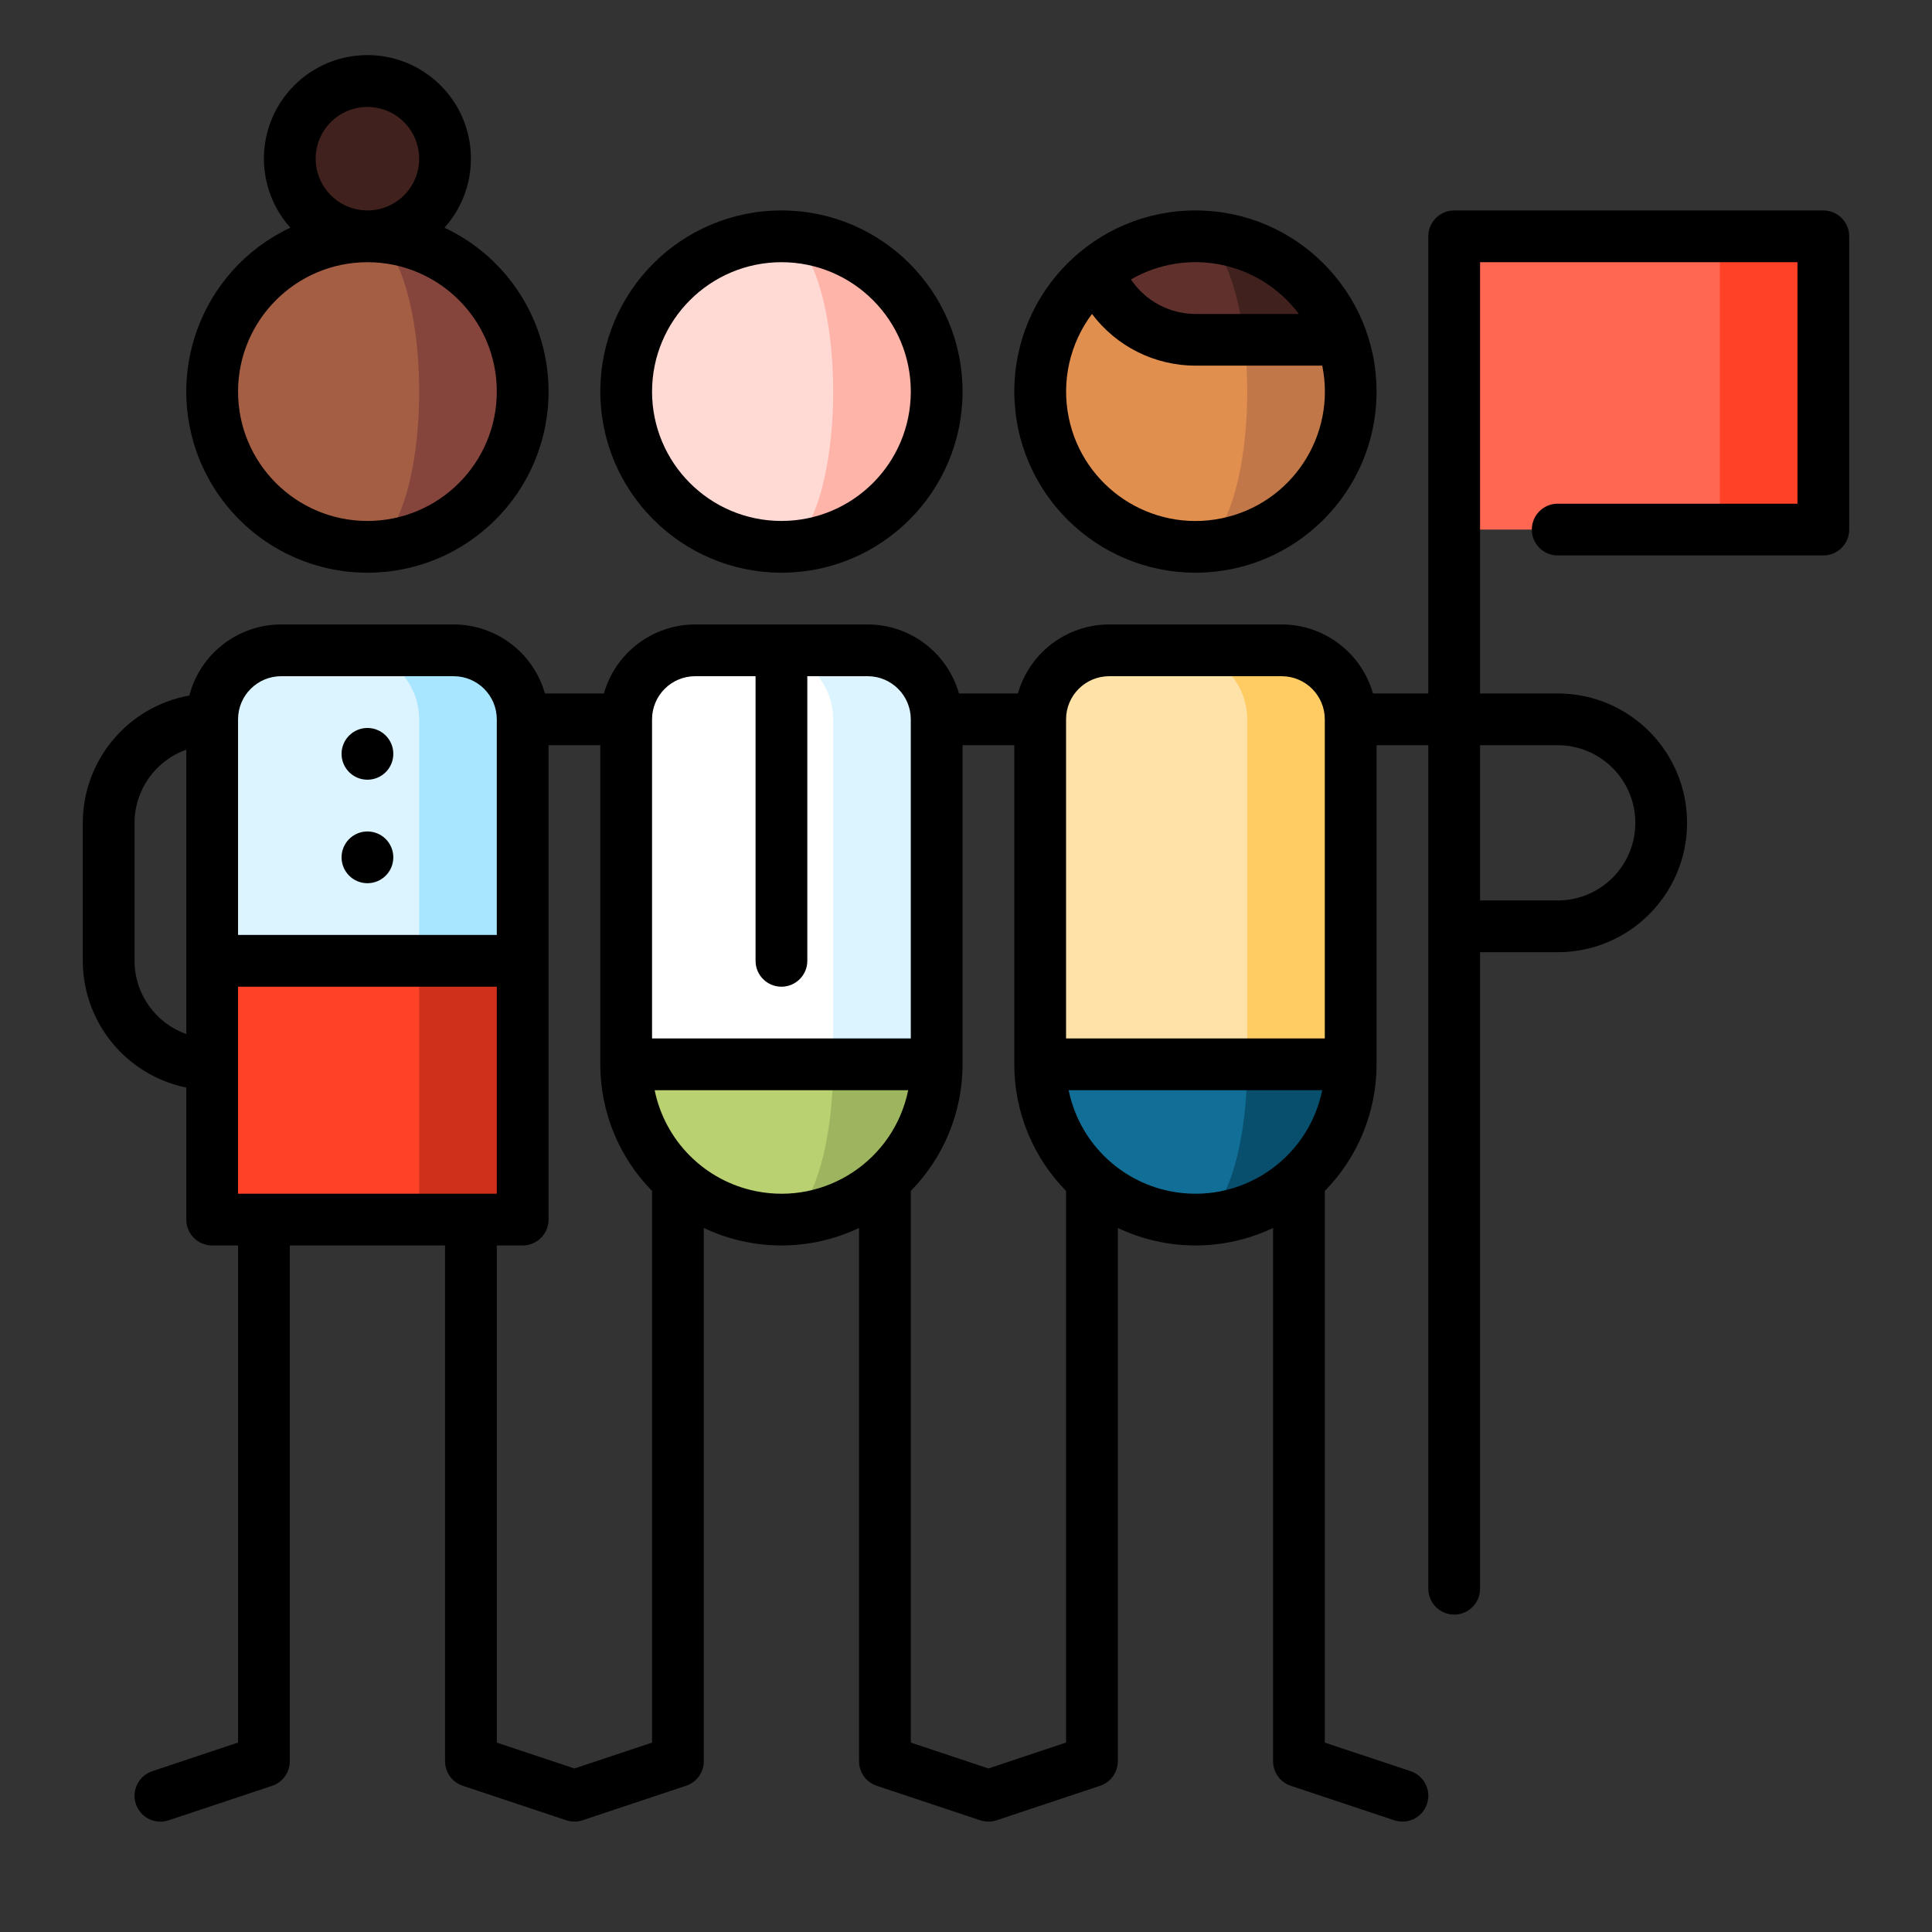 <?xml version="1.0" encoding="UTF-8"?>
<svg id="_レイヤー_1" data-name="レイヤー 1" xmlns="http://www.w3.org/2000/svg" xmlns:xlink="http://www.w3.org/1999/xlink" version="1.1" viewBox="0 0 140 140">
  <rect x="0" y="0" width="140" height="140" fill="#333333" stroke="none"/>
  <defs>
    <clipPath id="clippath">
      <rect width="140" height="140" fill="none" stroke-width="0"/>
    </clipPath>
  </defs>
  <g id="_グループ_1826" data-name="グループ 1826">
    <g clip-path="url(#clippath)">
      <g id="_グループ_1825" data-name="グループ 1825">
        <path id="_パス_781" data-name="パス 781" d="M56.626,69.625v18.75c6.213,0,11.25-5.037,11.25-11.25h0l-11.25-7.5Z" fill="#9db55f" stroke-width="0"/>
        <path id="_パス_782" data-name="パス 782" d="M60.375,77.125l-3.75-7.5-11.25,7.5c0,6.213,5.037,11.25,11.25,11.25h0c2.071,0,3.75-5.037,3.75-11.25" fill="#b9d171" stroke-width="0"/>
        <path id="_パス_783" data-name="パス 783" d="M62.876,47.125h-7.5l5,30h7.5v-25c0-2.761-2.239-5-5-5" fill="#dbf4ff" stroke-width="0"/>
        <path id="_パス_784" data-name="パス 784" d="M55.375,47.125h-5c-2.761,0-5,2.239-5,5v25h15v-25c0-2.761-2.239-5-5-5" fill="#fff" stroke-width="0"/>
        <path id="_パス_785" data-name="パス 785" d="M56.626,17.124v22.5c6.213,0,11.25-5.037,11.25-11.25s-5.037-11.25-11.25-11.25" fill="#ffb4a9" stroke-width="0"/>
        <path id="_パス_786" data-name="パス 786" d="M60.375,28.375c0-6.213-1.679-11.25-3.75-11.25-6.213,0-11.25,5.037-11.25,11.25s5.037,11.25,11.25,11.25c2.071,0,3.75-5.037,3.75-11.25" fill="#ffd9d4" stroke-width="0"/>
        <path id="_パス_787" data-name="パス 787" d="M26.625,64.625l3.75,23.75h7.5v-18.75l-11.25-5Z" fill="#cf301b" stroke-width="0"/>
        <path id="_パス_788" data-name="パス 788" d="M30.375,64.625l-15,5v18.75h15v-23.75Z" fill="#ff4128" stroke-width="0"/>
        <path id="_パス_789" data-name="パス 789" d="M32.875,47.125h-7.5l5,22.5h7.5v-17.5c0-2.761-2.239-5-5-5" fill="#a8e5ff" stroke-width="0"/>
        <path id="_パス_790" data-name="パス 790" d="M25.375,47.125h-5c-2.761,0-5,2.239-5,5v17.5h15v-17.5c0-2.761-2.239-5-5-5" fill="#dbf4ff" stroke-width="0"/>
        <path id="_パス_791" data-name="パス 791" d="M26.625,17.124v22.5c6.213,0,11.25-5.037,11.25-11.25s-5.037-11.25-11.25-11.25" fill="#85453d" stroke-width="0"/>
        <path id="_パス_792" data-name="パス 792" d="M30.375,28.375c0-6.213-1.679-11.25-3.75-11.25-6.213,0-11.25,5.037-11.25,11.25s5.037,11.25,11.25,11.25c2.071,0,3.75-5.037,3.75-11.25" fill="#a45e43" stroke-width="0"/>
        <path id="_パス_793" data-name="パス 793" d="M26.625,5.875c3.107,0,5.625,2.517,5.626,5.624s-2.517,5.625-5.624,5.626c-3.107,0-5.625-2.517-5.626-5.624h0c0-3.107,2.518-5.625,5.624-5.626" fill="#40211d" stroke-width="0"/>
        <path id="_パス_794" data-name="パス 794" d="M86.626,69.625v18.75c6.213,0,11.25-5.037,11.25-11.25h0l-11.25-7.5Z" fill="#084f6d" stroke-width="0"/>
        <path id="_パス_795" data-name="パス 795" d="M90.376,77.125l-3.75-7.5-11.25,7.5c0,6.213,5.037,11.25,11.25,11.25h0c2.071,0,3.75-5.037,3.75-11.25" fill="#116f97" stroke-width="0"/>
        <path id="_パス_796" data-name="パス 796" d="M92.876,47.125h-7.5l5,30h7.5v-25c0-2.761-2.239-5-5-5" fill="#ffcb63" stroke-width="0"/>
        <path id="_パス_797" data-name="パス 797" d="M85.376,47.125h-5c-2.761,0-5,2.239-5,5v25h15v-25c0-2.761-2.239-5-5-5" fill="#ffe2a8" stroke-width="0"/>
        <path id="_パス_798" data-name="パス 798" d="M97.233,24.624l-10.607-5v20c6.214-.001,11.251-5.04,11.25-11.254,0-1.276-.218-2.543-.643-3.746" fill="#c27749" stroke-width="0"/>
        <path id="_パス_799" data-name="パス 799" d="M86.626,17.124l3.536,7.5h7.072c-1.59-4.495-5.84-7.5-10.608-7.5" fill="#40211d" stroke-width="0"/>
        <path id="_パス_800" data-name="パス 800" d="M90.162,24.626l-10.607-5c-4.833,3.904-5.586,10.986-1.683,15.819,2.136,2.645,5.355,4.182,8.755,4.181,2.071,0,3.75-5.037,3.75-11.25.002-1.253-.07-2.505-.214-3.75" fill="#e18f4e" stroke-width="0"/>
        <path id="_パス_801" data-name="パス 801" d="M86.626,24.624h3.536c-.515-4.369-1.9-7.5-3.536-7.5-2.575-.004-5.072.879-7.072,2.5,1.06,2.997,3.893,5,7.072,5" fill="#60312c" stroke-width="0"/>
        <path id="_パス_802" data-name="パス 802" d="M124.626,17.124l-7.5,10.625,7.5,10.626h7.5v-21.251h-7.5Z" fill="#ff4128" stroke-width="0"/>
        <rect id="_長方形_861" data-name="長方形 861" x="105.376" y="17.125" width="19.25" height="21.25" fill="#ff6753" stroke-width="0"/>
        <path id="_パス_803" data-name="パス 803" d="M56.625,41.5c7.249,0,13.125-5.876,13.125-13.125s-5.876-13.125-13.125-13.125-13.125,5.876-13.125,13.125h0c.008,7.245,5.88,13.117,13.125,13.125M56.625,19c5.178,0,9.375,4.197,9.375,9.375s-4.197,9.375-9.375,9.375-9.375-4.197-9.375-9.375c.006-5.175,4.2-9.369,9.375-9.375" fill="#000" stroke-width="0"/>
        <path id="_パス_804" data-name="パス 804" d="M26.625,41.5c7.248.002,13.124-5.873,13.126-13.12.001-5.087-2.938-9.716-7.542-11.88,2.765-3.084,2.507-7.826-.577-10.591-3.084-2.765-7.826-2.507-10.591.577-2.555,2.849-2.555,7.165,0,10.014-6.559,3.082-9.378,10.899-6.296,17.458,2.163,4.604,6.793,7.543,11.88,7.542M22.875,11.5c0-2.071,1.679-3.75,3.75-3.75s3.75,1.679,3.75,3.75-1.679,3.75-3.75,3.75c-2.07-.002-3.748-1.68-3.75-3.75M26.625,19c5.178,0,9.375,4.197,9.375,9.375s-4.197,9.375-9.375,9.375-9.375-4.197-9.375-9.375c.006-5.175,4.2-9.369,9.375-9.375" fill="#000" stroke-width="0"/>
        <path id="_パス_805" data-name="パス 805" d="M26.625,52.751c1.036,0,1.875.838,1.876,1.874,0,1.036-.838,1.875-1.874,1.876s-1.875-.838-1.876-1.874h0c0-1.036.839-1.875,1.874-1.876" fill="#000" stroke-width="0"/>
        <path id="_パス_806" data-name="パス 806" d="M26.625,60.251c1.036,0,1.875.838,1.876,1.874,0,1.036-.838,1.875-1.874,1.876s-1.875-.838-1.876-1.874h0c0-1.036.839-1.875,1.874-1.876" fill="#000" stroke-width="0"/>
        <path id="_パス_807" data-name="パス 807" d="M86.626,41.5c7.249,0,13.125-5.876,13.125-13.125s-5.876-13.125-13.125-13.125-13.125,5.876-13.125,13.125h0c.008,7.245,5.88,13.117,13.125,13.125M94.126,22.75h-7.5c-1.877-.003-3.629-.94-4.673-2.5,4.104-2.367,9.33-1.294,12.168,2.5M79.129,22.75c1.773,2.357,4.55,3.745,7.5,3.747h9.186c1.038,5.073-2.233,10.027-7.306,11.065-5.073,1.038-10.027-2.233-11.065-7.306-.538-2.628.076-5.36,1.685-7.506" fill="#000" stroke-width="0"/>
        <path id="_パス_808" data-name="パス 808" d="M132.126,15.25h-26.75c-1.036,0-1.875.838-1.876,1.874h0v33.126h-4.011c-.842-2.956-3.54-4.996-6.613-5h-12.5c-3.073.004-5.771,2.044-6.613,5h-4.274c-.842-2.956-3.54-4.996-6.613-5h-12.5c-3.073.004-5.771,2.044-6.613,5h-4.275c-.842-2.956-3.54-4.996-6.613-5h-12.5c-3.131.004-5.865,2.12-6.655,5.15-4.464.806-7.713,4.689-7.72,9.225v10c.006,4.453,3.138,8.289,7.5,9.186v9.564c0,1.036.839,1.875,1.875,1.875h1.875v36.024l-6.218,2.076c-.983.327-1.514,1.389-1.186,2.372.328.983,1.389,1.514,2.372,1.186l7.5-2.5c.767-.256,1.283-.974,1.282-1.782v-37.376h11.25v37.375c0,.807.516,1.524,1.282,1.779l7.5,2.5c.385.128.801.128,1.186,0l7.5-2.5c.765-.255,1.282-.971,1.282-1.778v-38.644c3.559,1.692,7.691,1.692,11.25,0v38.644c0,.807.516,1.524,1.282,1.779l7.5,2.5c.385.128.801.128,1.186,0l7.5-2.5c.766-.255,1.282-.972,1.282-1.779v-38.644c3.559,1.692,7.691,1.692,11.25,0v38.644c0,.807.516,1.524,1.282,1.779l7.5,2.5c.983.327,2.044-.203,2.372-1.186.327-.983-.203-2.044-1.186-2.372l-6.218-2.072v-39.976c2.405-2.447,3.752-5.742,3.75-9.173v-23.126h3.75v61.126c0,1.036.839,1.875,1.875,1.875s1.875-.839,1.875-1.875v-46.125h5.625c5.178,0,9.375-4.197,9.375-9.375s-4.197-9.375-9.375-9.375h-5.625v-31.251h23v17.5h-17.374c-1.036,0-1.875.839-1.875,1.875s.839,1.875,1.875,1.875h19.25c1.035,0,1.874-.84,1.874-1.875v-21.25c0-1.035-.839-1.874-1.874-1.875M80.376,49h12.5c1.725.002,3.122,1.4,3.124,3.125v23.125h-18.749v-23.125c.002-1.725,1.4-3.123,3.125-3.125M50.376,49h4.375v20.626c0,1.036.839,1.875,1.875,1.875s1.875-.839,1.875-1.875v-20.626h4.375c1.725.002,3.122,1.4,3.124,3.125v23.125h-18.75v-23.125c.002-1.725,1.4-3.123,3.125-3.125M17.25,71.5h18.75v15h-18.75v-15ZM20.375,49h12.5c1.725.002,3.123,1.4,3.125,3.125v15.625h-18.75v-15.625c.002-1.725,1.4-3.123,3.125-3.125M9.75,69.626v-10c.004-2.382,1.505-4.504,3.75-5.3v20.605c-2.245-.796-3.746-2.918-3.75-5.3M41.625,128.15l-5.625-1.875v-36.025h1.875c1.036,0,1.875-.839,1.875-1.875h0v-34.375h3.75v23.125c-.002,3.431,1.345,6.726,3.75,9.173v39.976l-5.625,1.876ZM47.439,79.001h18.373c-1.036,5.074-5.988,8.347-11.062,7.311-3.682-.752-6.559-3.629-7.311-7.311M71.626,128.15l-5.626-1.875v-39.976c2.405-2.447,3.752-5.742,3.75-9.173v-23.126h3.75v23.125c-.002,3.431,1.345,6.726,3.75,9.173v39.976l-5.624,1.876ZM77.44,79.001h18.372c-1.036,5.074-5.988,8.347-11.062,7.311-3.682-.752-6.559-3.629-7.311-7.311M112.876,54.001c3.107,0,5.625,2.518,5.625,5.625s-2.518,5.625-5.625,5.625h-5.625v-11.251h5.625Z" fill="#000" stroke-width="0"/>
      </g>
    </g>
  </g>
</svg>